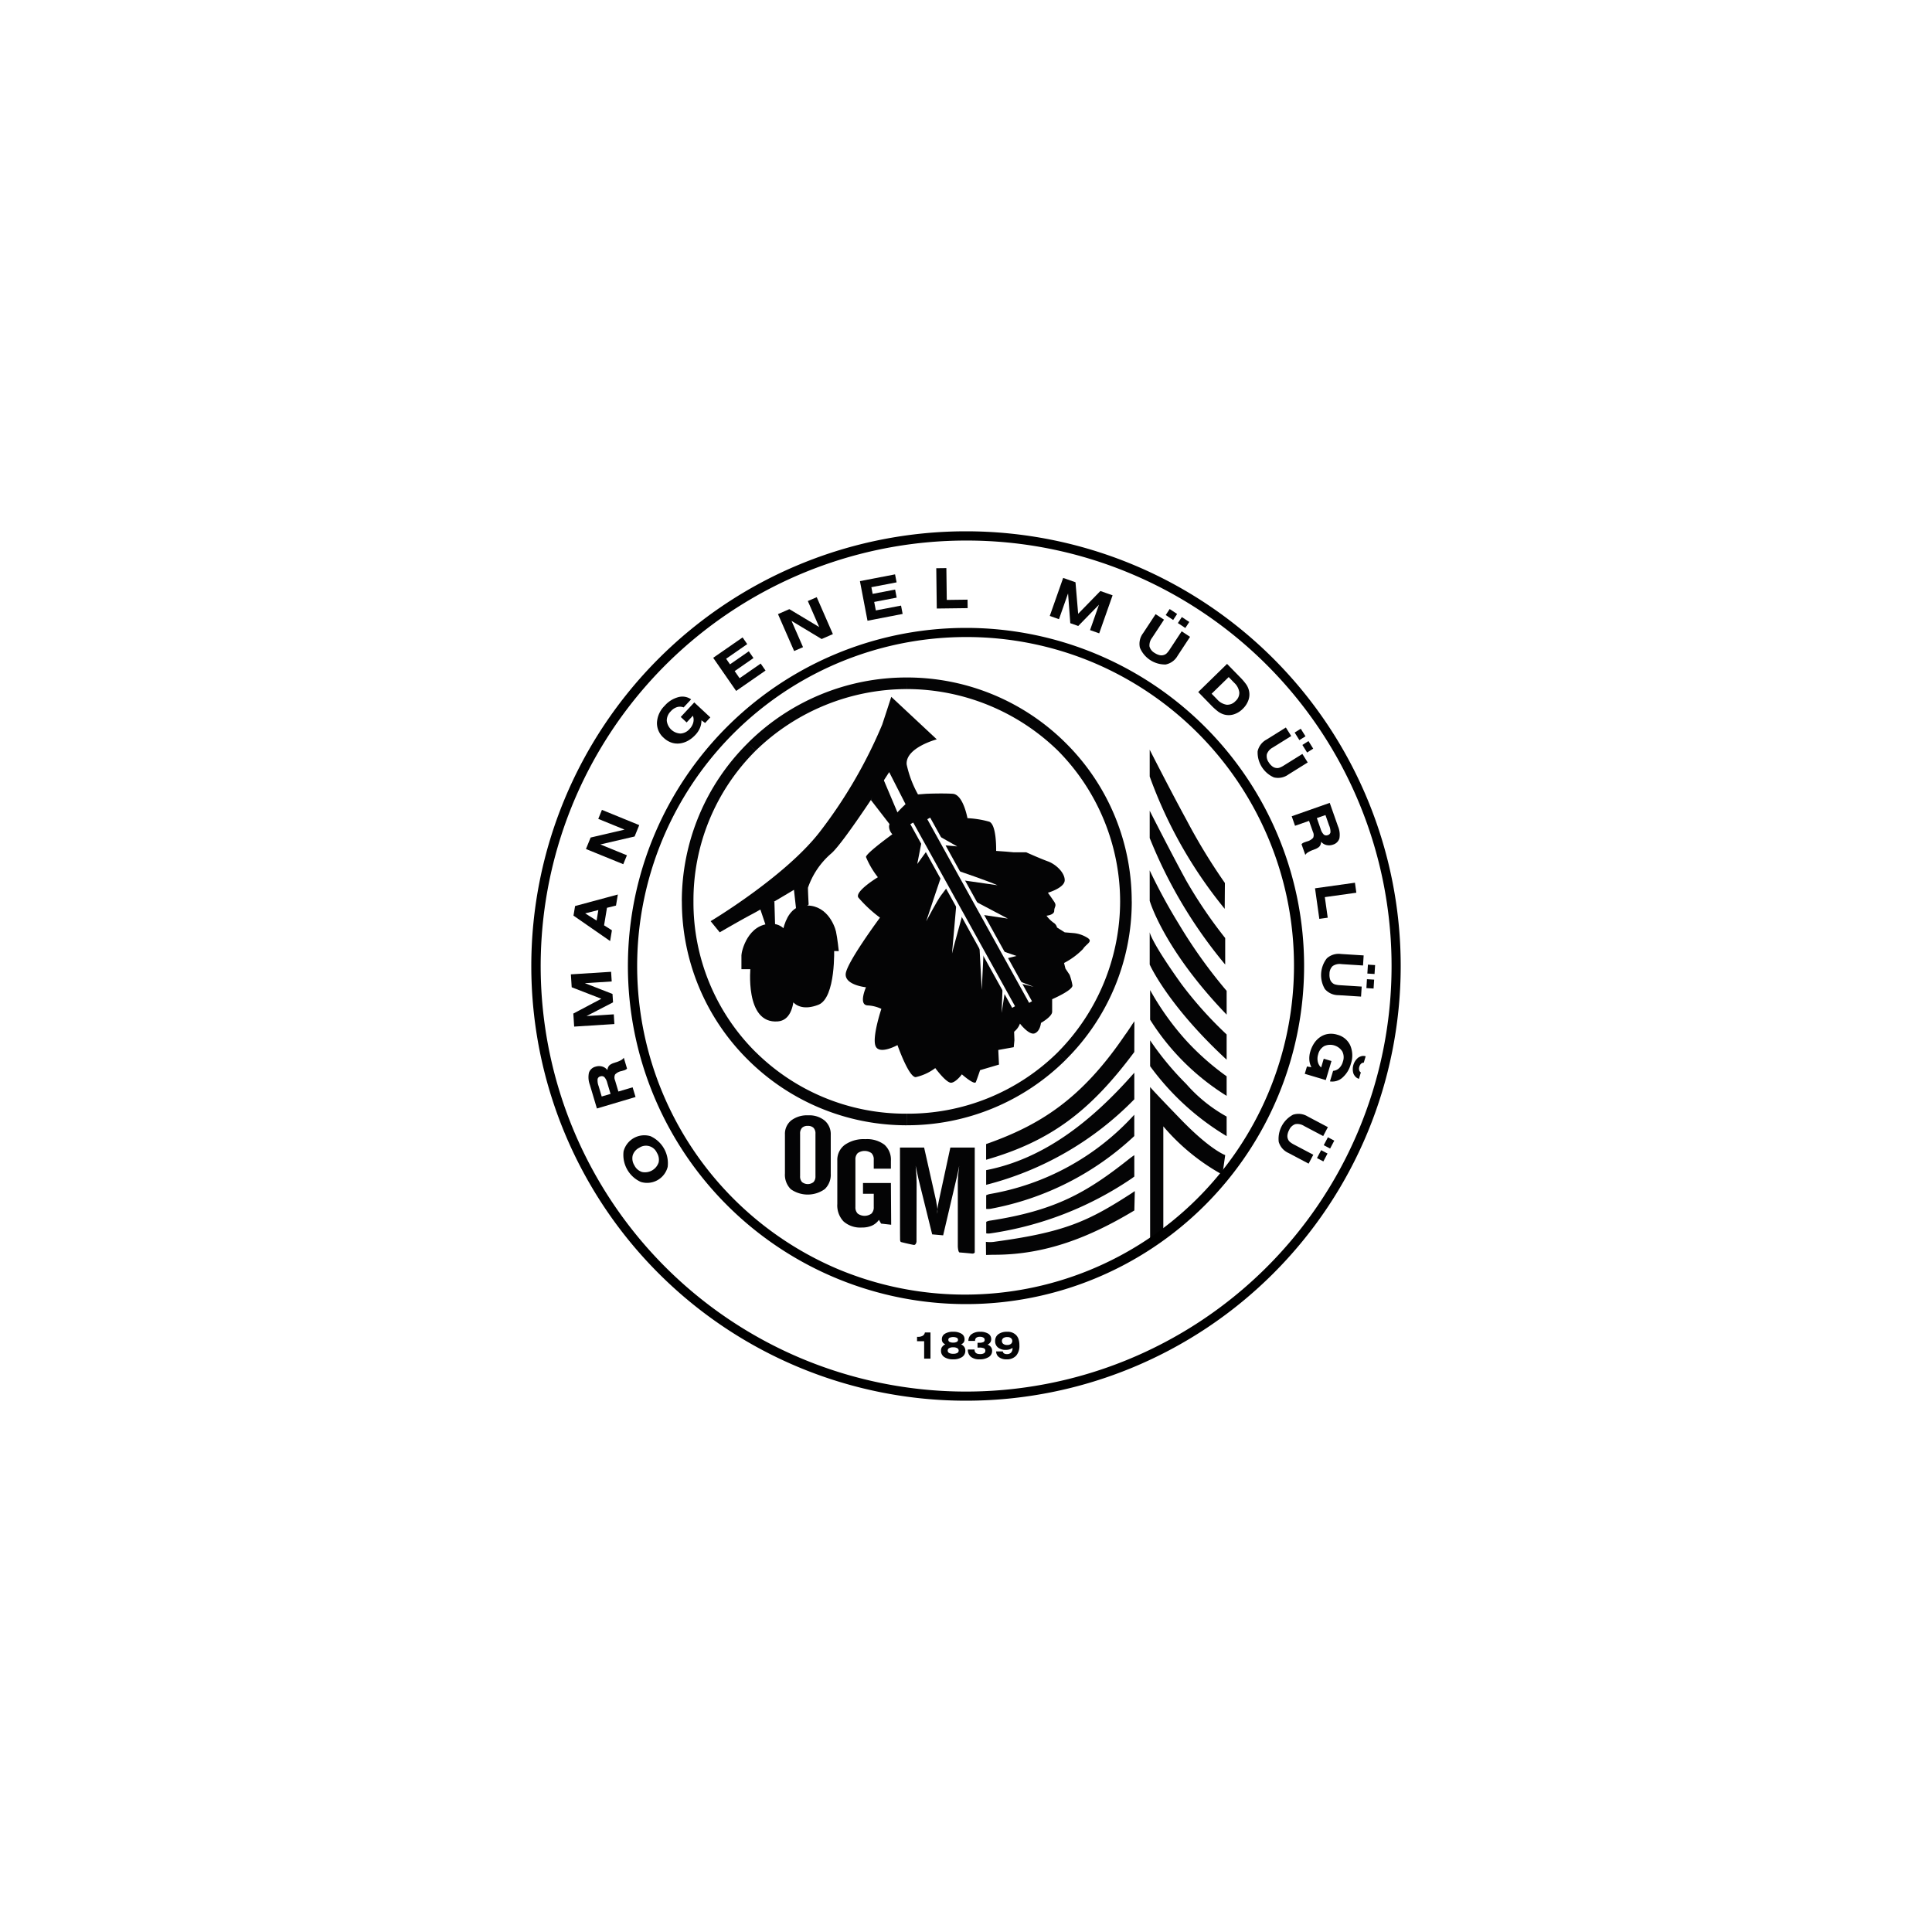 <svg xmlns="http://www.w3.org/2000/svg" xmlns:xlink="http://www.w3.org/1999/xlink" width="200" height="200" viewBox="0 0 200 200"><defs><clipPath id="clip-path"><rect id="Rectangle_1983" data-name="Rectangle 1983" width="85.997" height="86" fill="none"></rect></clipPath></defs><g id="ogm-b" transform="translate(-1280 -4294)"><rect id="Rectangle_1946" data-name="Rectangle 1946" width="200" height="200" transform="translate(1280 4294)" fill="#fff"></rect><g id="Group_984" data-name="Group 984" transform="translate(-166 2)"><g id="Group_983" data-name="Group 983" transform="translate(1503 4349)"><g id="Group_982" data-name="Group 982" clip-path="url(#clip-path)"><path id="Path_2718" data-name="Path 2718" d="M113.875,87.98a22.846,22.846,0,1,1-22.958,22.845A22.877,22.877,0,0,1,113.875,87.98Z" transform="translate(-77.004 -74.516)" fill="none" stroke="#252220" stroke-miterlimit="10" stroke-width="0.018"></path><path id="Path_2719" data-name="Path 2719" d="M112.039,85.821h0v0ZM95.577,92.614a23.27,23.27,0,0,1,16.462-6.793v1.2A22.467,22.467,0,0,0,96.38,93.413ZM88.75,109a23.043,23.043,0,0,1,6.827-16.382l.8.8A21.831,21.831,0,0,0,89.955,109Zm0,0Zm0,0Zm6.827,16.383h0l.8-.8A21.835,21.835,0,0,1,89.955,109h-1.2a23.044,23.044,0,0,0,6.827,16.383m16.462,6.794a23.267,23.267,0,0,1-16.462-6.794l.8-.8a22.04,22.04,0,0,0,15.659,6.392Zm0,0h0v0Zm0,0h0v0Zm16.462-6.794h0l-.8-.8a22.037,22.037,0,0,1-15.658,6.392v1.2a23.272,23.272,0,0,0,16.462-6.794M135.328,109a23.049,23.049,0,0,1-6.826,16.383l-.8-.8A22.254,22.254,0,0,0,134.123,109Zm0,0Zm0,0ZM128.5,92.614h0l-.8.8A22.25,22.25,0,0,1,134.123,109h1.2A23.048,23.048,0,0,0,128.5,92.614m-16.462-6.793A23.275,23.275,0,0,1,128.5,92.614l-.8.8a22.464,22.464,0,0,0-15.658-6.394Zm0,0h0v0Z" transform="translate(-75.168 -72.688)" fill="#040405" fill-rule="evenodd"></path><path id="Path_2720" data-name="Path 2720" d="M204.954,180.19s-3.26,2.308-3.26,2.74a8.869,8.869,0,0,0,1.231,2.091s-2.391,1.443-2.03,2.091a13.442,13.442,0,0,0,2.247,2.091s-3.478,4.687-3.549,5.841,2.1,1.369,2.1,1.369-.8,1.8.143,1.876a3.736,3.736,0,0,1,1.45.36s-1.014,3.029-.58,3.894,2.247-.144,2.247-.144,1.159,3.317,1.884,3.317a5.277,5.277,0,0,0,2.029-.937s1.16,1.586,1.668,1.515,1.086-.868,1.086-.868,1.305,1.155,1.45.794.435-1.226.435-1.226l1.956-.576-.072-1.515,1.6-.287.07-.721-.58-16.3-5.145-5.625-2.319-1.442Z" transform="translate(-169.047 -151.211)" fill="#040405" fill-rule="evenodd"></path><path id="Path_2721" data-name="Path 2721" d="M216.624,155.046l2.181,2.82.945-.65-1.961-4.629Z" transform="translate(-183.474 -129.236)" fill="#040405" fill-rule="evenodd"></path><path id="Path_2722" data-name="Path 2722" d="M142.5,237.4l.072,2.462-.948.072-.73-2.172Z" transform="translate(-119.334 -201.071)" fill="#040405" fill-rule="evenodd"></path><path id="Path_2723" data-name="Path 2723" d="M126.936,98.906l4.711,4.4s-3.26.866-3.116,2.6a11.137,11.137,0,0,0,1.812,4.111l-1.377,1.082-2.245-4.4s-4.712,7.355-6.017,8.438a8.2,8.2,0,0,0-2.392,3.534c0,.432.072,1.732.072,1.732l-1.232,1.081-.289-2.6s-3.117,1.876-4.349,2.525-3.334,1.876-3.334,1.876l-.943-1.155s7.611-4.543,11.234-9.159a49.5,49.5,0,0,0,6.524-11.179c.433-1.3.942-2.885.942-2.885" transform="translate(-91.673 -83.77)" fill="#040405" fill-rule="evenodd"></path><path id="Path_2724" data-name="Path 2724" d="M134.961,277.626s-.653,5.993,2.831,5.7c2.46-.2,1.524-5.269,1.524-5.269l-1.96-1.082Z" transform="translate(-114.266 -234.591)" fill="#040405" fill-rule="evenodd"></path><path id="Path_2725" data-name="Path 2725" d="M129.075,257.149h5.586s.146-4.622-2.394-4.7-3.192,2.89-3.192,3.251Z" transform="translate(-109.322 -213.819)" fill="#040405" fill-rule="evenodd"></path><path id="Path_2726" data-name="Path 2726" d="M228.115,171.61s-2.028,1.73-2.028,2.594,1.086,1.371,1.086,1.371-1.522,3.46-.942,3.895a4.457,4.457,0,0,0,2.1.36s-2.391,4.4-2.681,6.561.29,1.875.29,1.875l2.174-.072.145,1.515,2.682-.362s-.8,4.471-.29,4.831,2.246-.792,2.246-.792,1.74,2.452,2.391,2.452,1.522-.938,1.522-.938,1.377.938,1.957.721a1.863,1.863,0,0,0,.869-1.009s.943,1.226,1.522,1.009.653-1.081.653-1.081,1.158-.647,1.158-1.154v-1.3s2.175-.937,2.1-1.441a6.109,6.109,0,0,0-.289-1.082l-.435-.649-.144-.578a7.636,7.636,0,0,0,1.956-1.441c.363-.578,1.159-.794.363-1.226a3.2,3.2,0,0,0-1.377-.432l-.87-.073-.8-.5a.788.788,0,0,0-.363-.5,3.311,3.311,0,0,1-.726-.722s.8-.073.8-.505.289-.5,0-.936-.654-.938-.654-.938,1.74-.5,1.74-1.3-.941-1.659-1.74-1.947-2.245-.938-2.245-.938h-1.3l-.8-.072-1.014-.072s.072-2.741-.724-3.028a10.1,10.1,0,0,0-2.246-.361s-.436-2.452-1.522-2.524-2.754,0-2.754,0l-.943.072Z" transform="translate(-191.051 -145.648)" fill="#040405" fill-rule="evenodd"></path><path id="Path_2727" data-name="Path 2727" d="M248.457,196.668,248,199.013l.97-1.34Z" transform="translate(-210.046 -166.572)" fill="#fff" fill-rule="evenodd"></path><path id="Path_2728" data-name="Path 2728" d="M255.588,221.026s-1.233,3.641-1.52,4.549c0,0,1.1-2.1,1.52-2.664s.665-.885.665-.885Z" transform="translate(-215.187 -187.202)" fill="#fff" fill-rule="evenodd"></path><path id="Path_2729" data-name="Path 2729" d="M272,238.273l-.462,5.252.187-.744.9-3.3Z" transform="translate(-229.987 -201.81)" fill="#fff" fill-rule="evenodd"></path><path id="Path_2730" data-name="Path 2730" d="M290.109,268.1l.414.748-.178,3.7Z" transform="translate(-245.713 -227.072)" fill="#fff" fill-rule="evenodd"></path><path id="Path_2731" data-name="Path 2731" d="M262.619,193.068l1.9,1.076-1.422-.127Z" transform="translate(-222.43 -163.522)" fill="#fff" fill-rule="evenodd"></path><path id="Path_2732" data-name="Path 2732" d="M275.3,216.479s3.188,1.082,4.128,1.513l-3.476-.5-.217-.144Z" transform="translate(-233.169 -183.351)" fill="#fff" fill-rule="evenodd"></path><path id="Path_2733" data-name="Path 2733" d="M287.352,237.33l3.359,1.774-2.585-.384Z" transform="translate(-243.378 -201.01)" fill="#fff" fill-rule="evenodd"></path><path id="Path_2734" data-name="Path 2734" d="M305.944,271.009l1.406.487-.977.243Z" transform="translate(-259.125 -229.536)" fill="#fff" fill-rule="evenodd"></path><path id="Path_2735" data-name="Path 2735" d="M159.521,264.863l4.877.58s.211,5.2-1.638,5.906c-2.874,1.1-3.308-1.615-3.308-1.615Z" transform="translate(-135.051 -224.33)" fill="#040405" fill-rule="evenodd"></path><path id="Path_2736" data-name="Path 2736" d="M155.576,244.72s-.072-4.334,2.322-4.623,3.264,2.023,3.41,2.672.29,2.023.29,2.023Z" transform="translate(-131.767 -203.333)" fill="#040405" fill-rule="evenodd"></path><rect id="Rectangle_1980" data-name="Rectangle 1980" width="0.145" height="21.545" transform="translate(37.371 28.354) rotate(-29)" fill="#252220"></rect><rect id="Rectangle_1981" data-name="Rectangle 1981" width="0.145" height="21.545" transform="translate(37.371 28.354) rotate(-29)" fill="#fff"></rect><rect id="Rectangle_1982" data-name="Rectangle 1982" width="0.145" height="21.545" transform="translate(37.371 28.354) rotate(-29)" fill="none" stroke="#fff" stroke-width="0.196"></rect><path id="Path_2737" data-name="Path 2737" d="M255.688,181.56,266.133,200.4l.126-.071L255.814,181.49Z" transform="translate(-216.56 -153.716)" fill="#252220" fill-rule="evenodd"></path><path id="Path_2738" data-name="Path 2738" d="M255.688,181.56,266.133,200.4l.126-.071L255.814,181.49Z" transform="translate(-216.56 -153.716)" fill="#fff"></path><path id="Path_2739" data-name="Path 2739" d="M255.688,181.56,266.133,200.4l.126-.071L255.814,181.49Z" transform="translate(-216.56 -153.716)" fill="none" stroke="#fff" stroke-width="0.196"></path><path id="Path_2740" data-name="Path 2740" d="M305.4,295.239l-.25-.487-.1,2.752Z" transform="translate(-258.362 -249.645)" fill="#fff" fill-rule="evenodd"></path><path id="Path_2741" data-name="Path 2741" d="M316.485,291.1l.089.242,1.481.369Z" transform="translate(-268.053 -246.555)" fill="#fff" fill-rule="evenodd"></path><path id="Path_2742" data-name="Path 2742" d="M53.65,398.662a3.082,3.082,0,0,0-1.776-3.178,2.226,2.226,0,0,0-2.789,1.559,3.067,3.067,0,0,0,1.781,3.175,2.2,2.2,0,0,0,2.784-1.556m-.951-.422a1.49,1.49,0,0,1-1.7.952,1.337,1.337,0,0,1-.795-.688,1.354,1.354,0,0,1-.175-1.034,1.336,1.336,0,0,1,.683-.792,1.24,1.24,0,0,1,1.822.525,1.336,1.336,0,0,1,.17,1.037" transform="translate(-41.532 -334.866)" fill="#040405" fill-rule="evenodd"></path><path id="Path_2743" data-name="Path 2743" d="M30.131,346.093l-1.473.438-.338-1.135-.007-.022a.736.736,0,0,1,.005-.611,1.265,1.265,0,0,1,.679-.353l.272-.081a.43.43,0,0,0,.087-.032l.072-.04a.4.4,0,0,0,.126-.1l-.335-1.124a.833.833,0,0,1-.3.259,2.708,2.708,0,0,1-.582.232l-.109.039a1.372,1.372,0,0,0-.331.14.7.7,0,0,0-.206.158.793.793,0,0,0-.166.454,1.028,1.028,0,0,0-.539-.371,1.187,1.187,0,0,0-.673.008.972.972,0,0,0-.7.619,2.227,2.227,0,0,0,.09,1.257l.732,2.459,4-1.189Zm-3.2.952-.324-1.091a1.617,1.617,0,0,1-.1-.717.366.366,0,0,1,.287-.273.407.407,0,0,1,.415.076,1.4,1.4,0,0,1,.3.6l.338,1.136Z" transform="translate(-21.643 -290.536)" fill="#040405" fill-rule="evenodd"></path><path id="Path_2744" data-name="Path 2744" d="M18.145,289.293l-2.826.179,2.747-1.419-.055-.87-2.861-1.116,2.779-.177-.063-1-4.164.264.085,1.337,3.069,1.189-2.9,1.533.086,1.35,4.164-.264Z" transform="translate(-11.605 -241.29)" fill="#040405" fill-rule="evenodd"></path><path id="Path_2745" data-name="Path 2745" d="M19.449,236.327l-.811-.515.3-1.813.934-.231.19-1.146-4.426,1.194-.165.992,3.793,2.632Zm-2.767-1.753,1.362-.342-.18,1.089Z" transform="translate(-13.104 -197.023)" fill="#040405" fill-rule="evenodd"></path><path id="Path_2746" data-name="Path 2746" d="M28.145,180.078l-2.75-1.124,3.545-.823.481-1.177-3.862-1.577-.38.931,2.723,1.112-3.512.819-.485,1.188L27.767,181Z" transform="translate(-20.247 -148.538)" fill="#040405" fill-rule="evenodd"></path><path id="Path_2747" data-name="Path 2747" d="M76.908,101.494l.539-.579-1.662-1.548-1.4,1.506.609.567.646-.694a1.133,1.133,0,0,1,.045.69,1.487,1.487,0,0,1-.38.672,1.337,1.337,0,0,1-.935.479,1.492,1.492,0,0,1-1.43-1.331,1.337,1.337,0,0,1,.411-.967A1.46,1.46,0,0,1,74,99.853a1.04,1.04,0,0,1,.684.029l.775-.833a1.568,1.568,0,0,0-1.328-.227,2.852,2.852,0,0,0-1.407.885,2.645,2.645,0,0,0-.8,1.741,2.012,2.012,0,0,0,.7,1.586,2.177,2.177,0,0,0,.828.5,1.941,1.941,0,0,0,.926.064,2.366,2.366,0,0,0,.795-.286,3.136,3.136,0,0,0,.72-.578,2.372,2.372,0,0,0,.481-.728,1.868,1.868,0,0,0,.152-.79Z" transform="translate(-60.915 -83.652)" fill="#040405" fill-rule="evenodd"></path><path id="Path_2748" data-name="Path 2748" d="M115.374,62.149l-.5-.722-2.184,1.515-.51-.736,1.947-1.35-.484-.7-1.947,1.35-.4-.579,2.184-1.514L113,58.72l-3.044,2.11,2.376,3.429Z" transform="translate(-93.127 -49.734)" fill="#040405" fill-rule="evenodd"></path><path id="Path_2749" data-name="Path 2749" d="M156.417,36.665l-1.19-2.721,3.117,1.878,1.164-.51-1.672-3.822-.922.4,1.179,2.695L155,32.73l-1.175.514,1.672,3.822Z" transform="translate(-130.288 -26.671)" fill="#040405" fill-rule="evenodd"></path><path id="Path_2750" data-name="Path 2750" d="M213.651,20.145l-.165-.863-2.611.5-.168-.879,2.326-.446-.16-.834-2.327.446-.132-.692,2.611-.5-.159-.828-3.637.7.784,4.1Z" transform="translate(-177.21 -13.591)" fill="#040405" fill-rule="evenodd"></path><path id="Path_2751" data-name="Path 2751" d="M264.124,15.974l-.011-.878-2.15.028-.042-3.294-1.046.013.053,4.172Z" transform="translate(-220.953 -10.02)" fill="#040405" fill-rule="evenodd"></path><path id="Path_2752" data-name="Path 2752" d="M338.632,22.757l.94-2.67.231,3.083.823.29,2.146-2.2-.924,2.627.948.334,1.386-3.935-1.264-.446-2.3,2.359-.277-3.265-1.276-.449-1.386,3.935Z" transform="translate(-286.007 -15.659)" fill="#040405" fill-rule="evenodd"></path><path id="Path_2753" data-name="Path 2753" d="M402.194,40.028l-.772-.509-.409.623.772.509Zm1.26.829-.772-.508-.411.622.772.509Zm-3.487-.808-1.293,1.965a1.815,1.815,0,0,0-.334,1.5A2.825,2.825,0,0,0,401,45.259a1.814,1.814,0,0,0,1.241-.9l1.293-1.964-.868-.572-1.23,1.868a2.289,2.289,0,0,1-.33.419.721.721,0,0,1-.295.165.8.8,0,0,1-.445.012,1.511,1.511,0,0,1-.492-.22,1.1,1.1,0,0,1-.543-.689,1.3,1.3,0,0,1,.276-.891l1.23-1.868Z" transform="translate(-337.339 -33.471)" fill="#040405" fill-rule="evenodd"></path><path id="Path_2754" data-name="Path 2754" d="M441.062,76.6l-2.984,2.914,1.315,1.348a6.535,6.535,0,0,0,.757.683,2.078,2.078,0,0,0,.57.285,1.781,1.781,0,0,0,1.021,0,2.233,2.233,0,0,0,.95-.581,2.305,2.305,0,0,0,.6-.944,1.747,1.747,0,0,0,.02-1.013,1.871,1.871,0,0,0-.267-.571,6.019,6.019,0,0,0-.669-.777Zm.734,1.949a1.632,1.632,0,0,1,.534,1,1.122,1.122,0,0,1-.394.9,1.139,1.139,0,0,1-.923.377,1.661,1.661,0,0,1-.983-.559l-.565-.579,1.767-1.724Z" transform="translate(-371.038 -64.874)" fill="#040405" fill-rule="evenodd"></path><path id="Path_2755" data-name="Path 2755" d="M483.063,120.568l-.489-.784-.632.395.489.784Zm.8,1.279-.489-.784-.632.4.49.784Zm-2.831-2.19-1.995,1.246a1.821,1.821,0,0,0-.928,1.219,2.828,2.828,0,0,0,1.685,2.7,1.817,1.817,0,0,0,1.5-.3l2-1.246-.552-.882-1.9,1.184a2.355,2.355,0,0,1-.476.242.713.713,0,0,1-.337.026.778.778,0,0,1-.408-.174,1.476,1.476,0,0,1-.356-.4,1.1,1.1,0,0,1-.2-.853,1.282,1.282,0,0,1,.622-.695l1.9-1.184Z" transform="translate(-404.92 -101.346)" fill="#040405" fill-rule="evenodd"></path><path id="Path_2756" data-name="Path 2756" d="M501.642,173l1.45-.51.394,1.117.007.022a.732.732,0,0,1,.026.61,1.272,1.272,0,0,1-.661.386l-.267.094a.564.564,0,0,0-.086.037c-.019.013-.044.028-.07.043a.408.408,0,0,0-.121.109l.391,1.107a.831.831,0,0,1,.29-.274,2.725,2.725,0,0,1,.568-.261l.108-.045a1.314,1.314,0,0,0,.324-.157.692.692,0,0,0,.2-.168.791.791,0,0,0,.143-.462,1.032,1.032,0,0,0,.556.344,1.18,1.18,0,0,0,.672-.041.974.974,0,0,0,.671-.653,2.234,2.234,0,0,0-.152-1.251l-.852-2.42-3.936,1.386Zm3.149-1.109.378,1.074a1.611,1.611,0,0,1,.14.711.364.364,0,0,1-.274.286.4.4,0,0,1-.416-.055,1.366,1.366,0,0,1-.328-.583L503.9,172.2Z" transform="translate(-424.58 -144.514)" fill="#040405" fill-rule="evenodd"></path><path id="Path_2757" data-name="Path 2757" d="M517.542,228.393l.87-.122-.3-2.129,3.262-.456-.145-1.035-4.132.578Z" transform="translate(-437.966 -190.272)" fill="#040405" fill-rule="evenodd"></path><path id="Path_2758" data-name="Path 2758" d="M526.72,274.89l.058-.922-.743-.047-.058.922Zm-.1,1.506.059-.923-.745-.046-.057.922Zm-1.027-3.43-2.347-.148a1.82,1.82,0,0,0-1.465.452,2.828,2.828,0,0,0-.2,3.178,1.825,1.825,0,0,0,1.395.632l2.347.149.067-1.038-2.232-.141a2.435,2.435,0,0,1-.528-.08.7.7,0,0,1-.291-.175.782.782,0,0,1-.23-.379,1.522,1.522,0,0,1-.053-.536,1.1,1.1,0,0,1,.33-.813,1.284,1.284,0,0,1,.91-.2l2.232.141Z" transform="translate(-441.428 -231.062)" fill="#040405" fill-rule="evenodd"></path><path id="Path_2759" data-name="Path 2759" d="M515.954,330.825a.377.377,0,0,1-.17-.238.634.634,0,0,1,.016-.356.655.655,0,0,1,.183-.314.381.381,0,0,1,.272-.1l.2-.665a.859.859,0,0,0-.412-.019,1.184,1.184,0,0,0-.369.168,1.54,1.54,0,0,0-.487,1.639,1.054,1.054,0,0,0,.229.346.8.8,0,0,0,.343.2Zm-5.58-.616-.225.759,2.176.647.588-1.972-.8-.237-.269.908a1.134,1.134,0,0,1-.347-.6,1.487,1.487,0,0,1,.042-.771,1.339,1.339,0,0,1,.625-.846,1.491,1.491,0,0,1,1.871.557,1.334,1.334,0,0,1,.062,1.049,1.467,1.467,0,0,1-.39.681,1.047,1.047,0,0,1-.625.278l-.325,1.09a1.569,1.569,0,0,0,1.29-.387,2.857,2.857,0,0,0,.869-1.417,2.655,2.655,0,0,0-.057-1.917,2.014,2.014,0,0,0-1.335-1.108,2.158,2.158,0,0,0-.963-.081,1.923,1.923,0,0,0-.859.352,2.348,2.348,0,0,0-.585.61,3.146,3.146,0,0,0-.388.838,2.4,2.4,0,0,0-.107.866,1.869,1.869,0,0,0,.215.777Z" transform="translate(-432.08 -276.807)" fill="#040405" fill-rule="evenodd"></path><path id="Path_2760" data-name="Path 2760" d="M497.554,384.6l.432-.818-.66-.348-.431.819Zm-.7,1.334.432-.818-.66-.347-.431.817Zm.468-3.549-2.081-1.1a1.819,1.819,0,0,0-1.521-.188,2.825,2.825,0,0,0-1.485,2.815,1.817,1.817,0,0,0,1.014,1.151l2.079,1.1.486-.92-1.978-1.043a2.361,2.361,0,0,1-.448-.289.711.711,0,0,1-.194-.278.8.8,0,0,1-.054-.441,1.494,1.494,0,0,1,.172-.51,1.1,1.1,0,0,1,.633-.606,1.283,1.283,0,0,1,.914.188l1.978,1.044Z" transform="translate(-416.861 -322.704)" fill="#040405" fill-rule="evenodd"></path><path id="Path_2761" data-name="Path 2761" d="M158.511,384a1.782,1.782,0,0,1,.646-1.455,2.714,2.714,0,0,1,1.773-.529,2.5,2.5,0,0,1,1.694.543,1.85,1.85,0,0,1,.629,1.474v4.031a2.05,2.05,0,0,1-.619,1.589,3.041,3.041,0,0,1-3.515.011,2.1,2.1,0,0,1-.608-1.633Zm3.159,4.312v-4.388a.839.839,0,0,0-.2-.615.808.808,0,0,0-.595-.2.8.8,0,0,0-.595.2.839.839,0,0,0-.2.613v4.388a.849.849,0,0,0,.2.615.958.958,0,0,0,1.189,0,.852.852,0,0,0,.2-.615" transform="translate(-134.254 -323.557)" fill="#040405" fill-rule="evenodd"></path><path id="Path_2762" data-name="Path 2762" d="M193.932,404.835v-4.495a1.936,1.936,0,0,1,.772-1.623,3.407,3.407,0,0,1,2.118-.591,3.01,3.01,0,0,1,1.982.57,2.074,2.074,0,0,1,.676,1.68v.808h-1.775v-.928a.9.9,0,0,0-.24-.685,1.228,1.228,0,0,0-1.419,0,.9.9,0,0,0-.24.683v4.895a.9.9,0,0,0,.24.684,1.208,1.208,0,0,0,1.419,0,.905.905,0,0,0,.24-.684V403.78h-1.114v-1.116h2.889l.028,4.322-1.045-.118-.221-.388a1.828,1.828,0,0,1-.73.6,2.552,2.552,0,0,1-1.045.194,2.619,2.619,0,0,1-1.882-.625,2.4,2.4,0,0,1-.653-1.813" transform="translate(-164.254 -337.201)" fill="#040405" fill-rule="evenodd"></path><path id="Path_2763" data-name="Path 2763" d="M236.331,412.67l-.006-8.851h2.5l1.214,5.388c.045.2.058.335.072.407s.043.188.059.312a2.288,2.288,0,0,1,.035.4,1.751,1.751,0,0,1-.014.338c0-.107-.008-.226,0-.343s.029-.229.047-.349.03-.216.042-.286.043-.225.093-.468l1.167-5.4h2.526l0,10.855s-.056.142-.289.118c-.175-.02-1.126-.11-1.272-.113-.166-.006-.192-.629-.192-.629v-6.644c0-.059.006-.177.017-.353s.017-.3.017-.354l.109-.99-.109.538c-.039.206-.076.385-.11.535s-.058.252-.076.306l-1.366,5.817-1.136-.1-1.416-5.725-.185-.856-.108-.517.075.986.023.792-.012,6.081s-.047.332-.252.332c-.116,0-1.233-.261-1.348-.3s-.1-.311-.1-.311Z" transform="translate(-200.16 -342.022)" fill="#040405" fill-rule="evenodd"></path><path id="Path_2764" data-name="Path 2764" d="M309.817,318.392c-.213.282-.578.895-.968,1.415-4.506,6.637-8.8,9.334-14.38,11.294l0,1.625c6.753-1.943,10.814-5.1,15.291-11.088.017-.022.032-.047.049-.069Zm-15.355,24.186c.272,0,.494-.018.875-.018,5.283,0,9.853-1.811,14.426-4.555l.049-.033.05-2c-.08.051-.176.114-.263.177-4.528,2.935-6.954,4.072-14.209,5.058a3.2,3.2,0,0,1-.945.016Zm.011-8.775,0,1.517a32.729,32.729,0,0,0,15.336-8.855V323.72c-.017.018-.032.032-.049.051-4.431,5.038-9.364,8.874-15.289,10.031m15.085.846c.085-.057.169-.119.253-.183V332.25c-.139.091-.291.2-.455.325-4.472,3.558-7.707,5.4-14.43,6.446a1.184,1.184,0,0,0-.444.131v1.193a1.37,1.37,0,0,0,.443,0,34.988,34.988,0,0,0,14.633-5.694m-14.734,1.628a1.834,1.834,0,0,0-.347.118l0,1.415a2.022,2.022,0,0,0,.446-.009,29.635,29.635,0,0,0,14.885-7.53v-2.209a26.145,26.145,0,0,1-14.987,8.215" transform="translate(-249.386 -269.668)" fill="#040405" fill-rule="evenodd"></path><path id="Path_2765" data-name="Path 2765" d="M405.255,145.719v2.742a46.463,46.463,0,0,0,7.764,13.7l.02-2.674a61.1,61.1,0,0,1-4-6.574c-1.583-2.892-3.789-7.23-3.789-7.23Z" transform="translate(-343.238 -125.08)" fill="#040405" fill-rule="evenodd"></path><path id="Path_2766" data-name="Path 2766" d="M405.255,187.039v2.775a48.638,48.638,0,0,0,7.815,13.1V200.17a48.051,48.051,0,0,1-4.026-5.931c-1.583-2.893-3.789-7.249-3.789-7.249Z" transform="translate(-343.238 -160.063)" fill="#040405" fill-rule="evenodd"></path><path id="Path_2767" data-name="Path 2767" d="M405.255,227.735v2.759s1.414,4.983,7.964,11.787v-2.461a51.527,51.527,0,0,1-4.967-6.948,58.274,58.274,0,0,1-3-5.522Z" transform="translate(-343.238 -194.246)" fill="#040405" fill-rule="evenodd"></path><path id="Path_2768" data-name="Path 2768" d="M405.255,269.419v3.1s1.846,4.2,7.964,9.853V279.76a39.988,39.988,0,0,1-4.679-5.218c-3.166-4.419-3.285-5.364-3.285-5.364Z" transform="translate(-343.238 -229.673)" fill="#040405" fill-rule="evenodd"></path><path id="Path_2769" data-name="Path 2769" d="M405.538,340.2V343.2a26.934,26.934,0,0,0,7.921,7.24v-2.026a15.554,15.554,0,0,1-4.176-3.366,30.451,30.451,0,0,1-3.745-4.522Z" transform="translate(-343.478 -289.829)" fill="#040405" fill-rule="evenodd"></path><path id="Path_2770" data-name="Path 2770" d="M405.538,308.712v2.674a24.867,24.867,0,0,0,7.921,7.881v-2.025a26.889,26.889,0,0,1-4.176-3.688,28.277,28.277,0,0,1-3.745-5.236Z" transform="translate(-343.478 -262.824)" fill="#040405" fill-rule="evenodd"></path><path id="Path_2771" data-name="Path 2771" d="M405.538,373.891v16.2l1.366-1.012V377.961a21.817,21.817,0,0,0,6.119,5l.288-2.024s-1.511-.509-4.607-3.706-3.166-3.343-3.166-3.343" transform="translate(-343.478 -318.362)" fill="#040405" fill-rule="evenodd"></path><path id="Path_2772" data-name="Path 2772" d="M249.26,531.59v-2.711h-.578a.5.5,0,0,1-.231.346,1,1,0,0,1-.52.108h-.062v.454h.736v1.8Z" transform="translate(-209.937 -447.943)" fill="#040405" fill-rule="evenodd"></path><path id="Path_2773" data-name="Path 2773" d="M264.164,529.979a.686.686,0,0,0-.1.385.759.759,0,0,0,.335.654,1.555,1.555,0,0,0,.92.236,1.573,1.573,0,0,0,.925-.239.752.752,0,0,0,.335-.651.665.665,0,0,0-.1-.381.812.812,0,0,0-.335-.277.642.642,0,0,0,.27-.209.562.562,0,0,0,.085-.327.639.639,0,0,0-.312-.563,1.56,1.56,0,0,0-.863-.207,1.54,1.54,0,0,0-.859.207.64.64,0,0,0-.312.563.576.576,0,0,0,.085.327.6.6,0,0,0,.27.2.88.88,0,0,0-.335.278m.731.122a.833.833,0,0,1,.42-.089.818.818,0,0,1,.416.089.28.28,0,0,1,.15.25.27.27,0,0,1-.142.247.819.819,0,0,1-.424.085.828.828,0,0,1-.424-.085.267.267,0,0,1-.143-.247.279.279,0,0,1,.146-.25m.046-1.075a.963.963,0,0,1,.747,0,.234.234,0,0,1,.127.216.23.23,0,0,1-.131.211.739.739,0,0,1-.37.073.766.766,0,0,1-.374-.073.234.234,0,0,1-.127-.211.241.241,0,0,1,.127-.22" transform="translate(-223.65 -447.537)" fill="#040405" fill-rule="evenodd"></path><path id="Path_2774" data-name="Path 2774" d="M282.255,530.286a.9.9,0,0,0,.313.729,1.357,1.357,0,0,0,.889.258,1.684,1.684,0,0,0,.956-.236.729.729,0,0,0,.35-.635.627.627,0,0,0-.12-.4.71.71,0,0,0-.354-.247.731.731,0,0,0,.289-.236.594.594,0,0,0,.092-.338.641.641,0,0,0-.3-.559,1.513,1.513,0,0,0-.836-.2,1.424,1.424,0,0,0-.894.247.793.793,0,0,0-.246.3.871.871,0,0,0-.085.4H283v-.011a.387.387,0,0,1,.123-.316.6.6,0,0,1,.381-.1.644.644,0,0,1,.362.085.258.258,0,0,1,.127.227.241.241,0,0,1-.139.236,1.1,1.1,0,0,1-.465.069h-.066l-.069,0v.5h.177a1.152,1.152,0,0,1,.493.073.263.263,0,0,1,.139.25.286.286,0,0,1-.136.258.738.738,0,0,1-.4.089.983.983,0,0,1-.258-.028.427.427,0,0,1-.178-.084.407.407,0,0,1-.142-.343v-.019h-.694Z" transform="translate(-239.061 -447.556)" fill="#040405" fill-rule="evenodd"></path><path id="Path_2775" data-name="Path 2775" d="M300.857,530.784a.767.767,0,0,0,.227.266,1.217,1.217,0,0,0,.767.224,1.291,1.291,0,0,0,1-.371,1.534,1.534,0,0,0,.343-1.078,2.045,2.045,0,0,0-.081-.61,1.116,1.116,0,0,0-.243-.434,1.207,1.207,0,0,0-.948-.359,1.469,1.469,0,0,0-.913.255.852.852,0,0,0-.327.708.819.819,0,0,0,.3.667,1.238,1.238,0,0,0,.809.243,1.846,1.846,0,0,0,.2-.011,1.455,1.455,0,0,0,.178-.042.951.951,0,0,0,.312-.158v.042a.627.627,0,0,1-.15.451.558.558,0,0,1-.428.155.545.545,0,0,1-.3-.07.266.266,0,0,1-.122-.208h-.694a.7.7,0,0,0,.078.332m.665-1.715a.724.724,0,0,1,.421-.1.56.56,0,0,1,.369.107.39.39,0,0,1-.007.6.62.62,0,0,1-.383.112.656.656,0,0,1-.4-.112.359.359,0,0,1-.146-.3.343.343,0,0,1,.149-.3" transform="translate(-254.666 -447.556)" fill="#040405" fill-rule="evenodd"></path></g></g><path id="Ellipse_275" data-name="Ellipse 275" d="M35,.946A34.063,34.063,0,0,0,21.745,66.378,34.063,34.063,0,0,0,48.255,3.622,33.84,33.84,0,0,0,35,.946M35,0A35,35,0,1,1,0,35,35,35,0,0,1,35,0Z" transform="translate(1511 4357)"></path><path id="Ellipse_276" data-name="Ellipse 276" d="M45,.957A44.054,44.054,0,0,0,27.857,85.582,44.054,44.054,0,0,0,62.143,4.418,43.766,43.766,0,0,0,45,.957M45,0A45,45,0,1,1,0,45,45,45,0,0,1,45,0Z" transform="translate(1501 4347)"></path></g></g></svg>